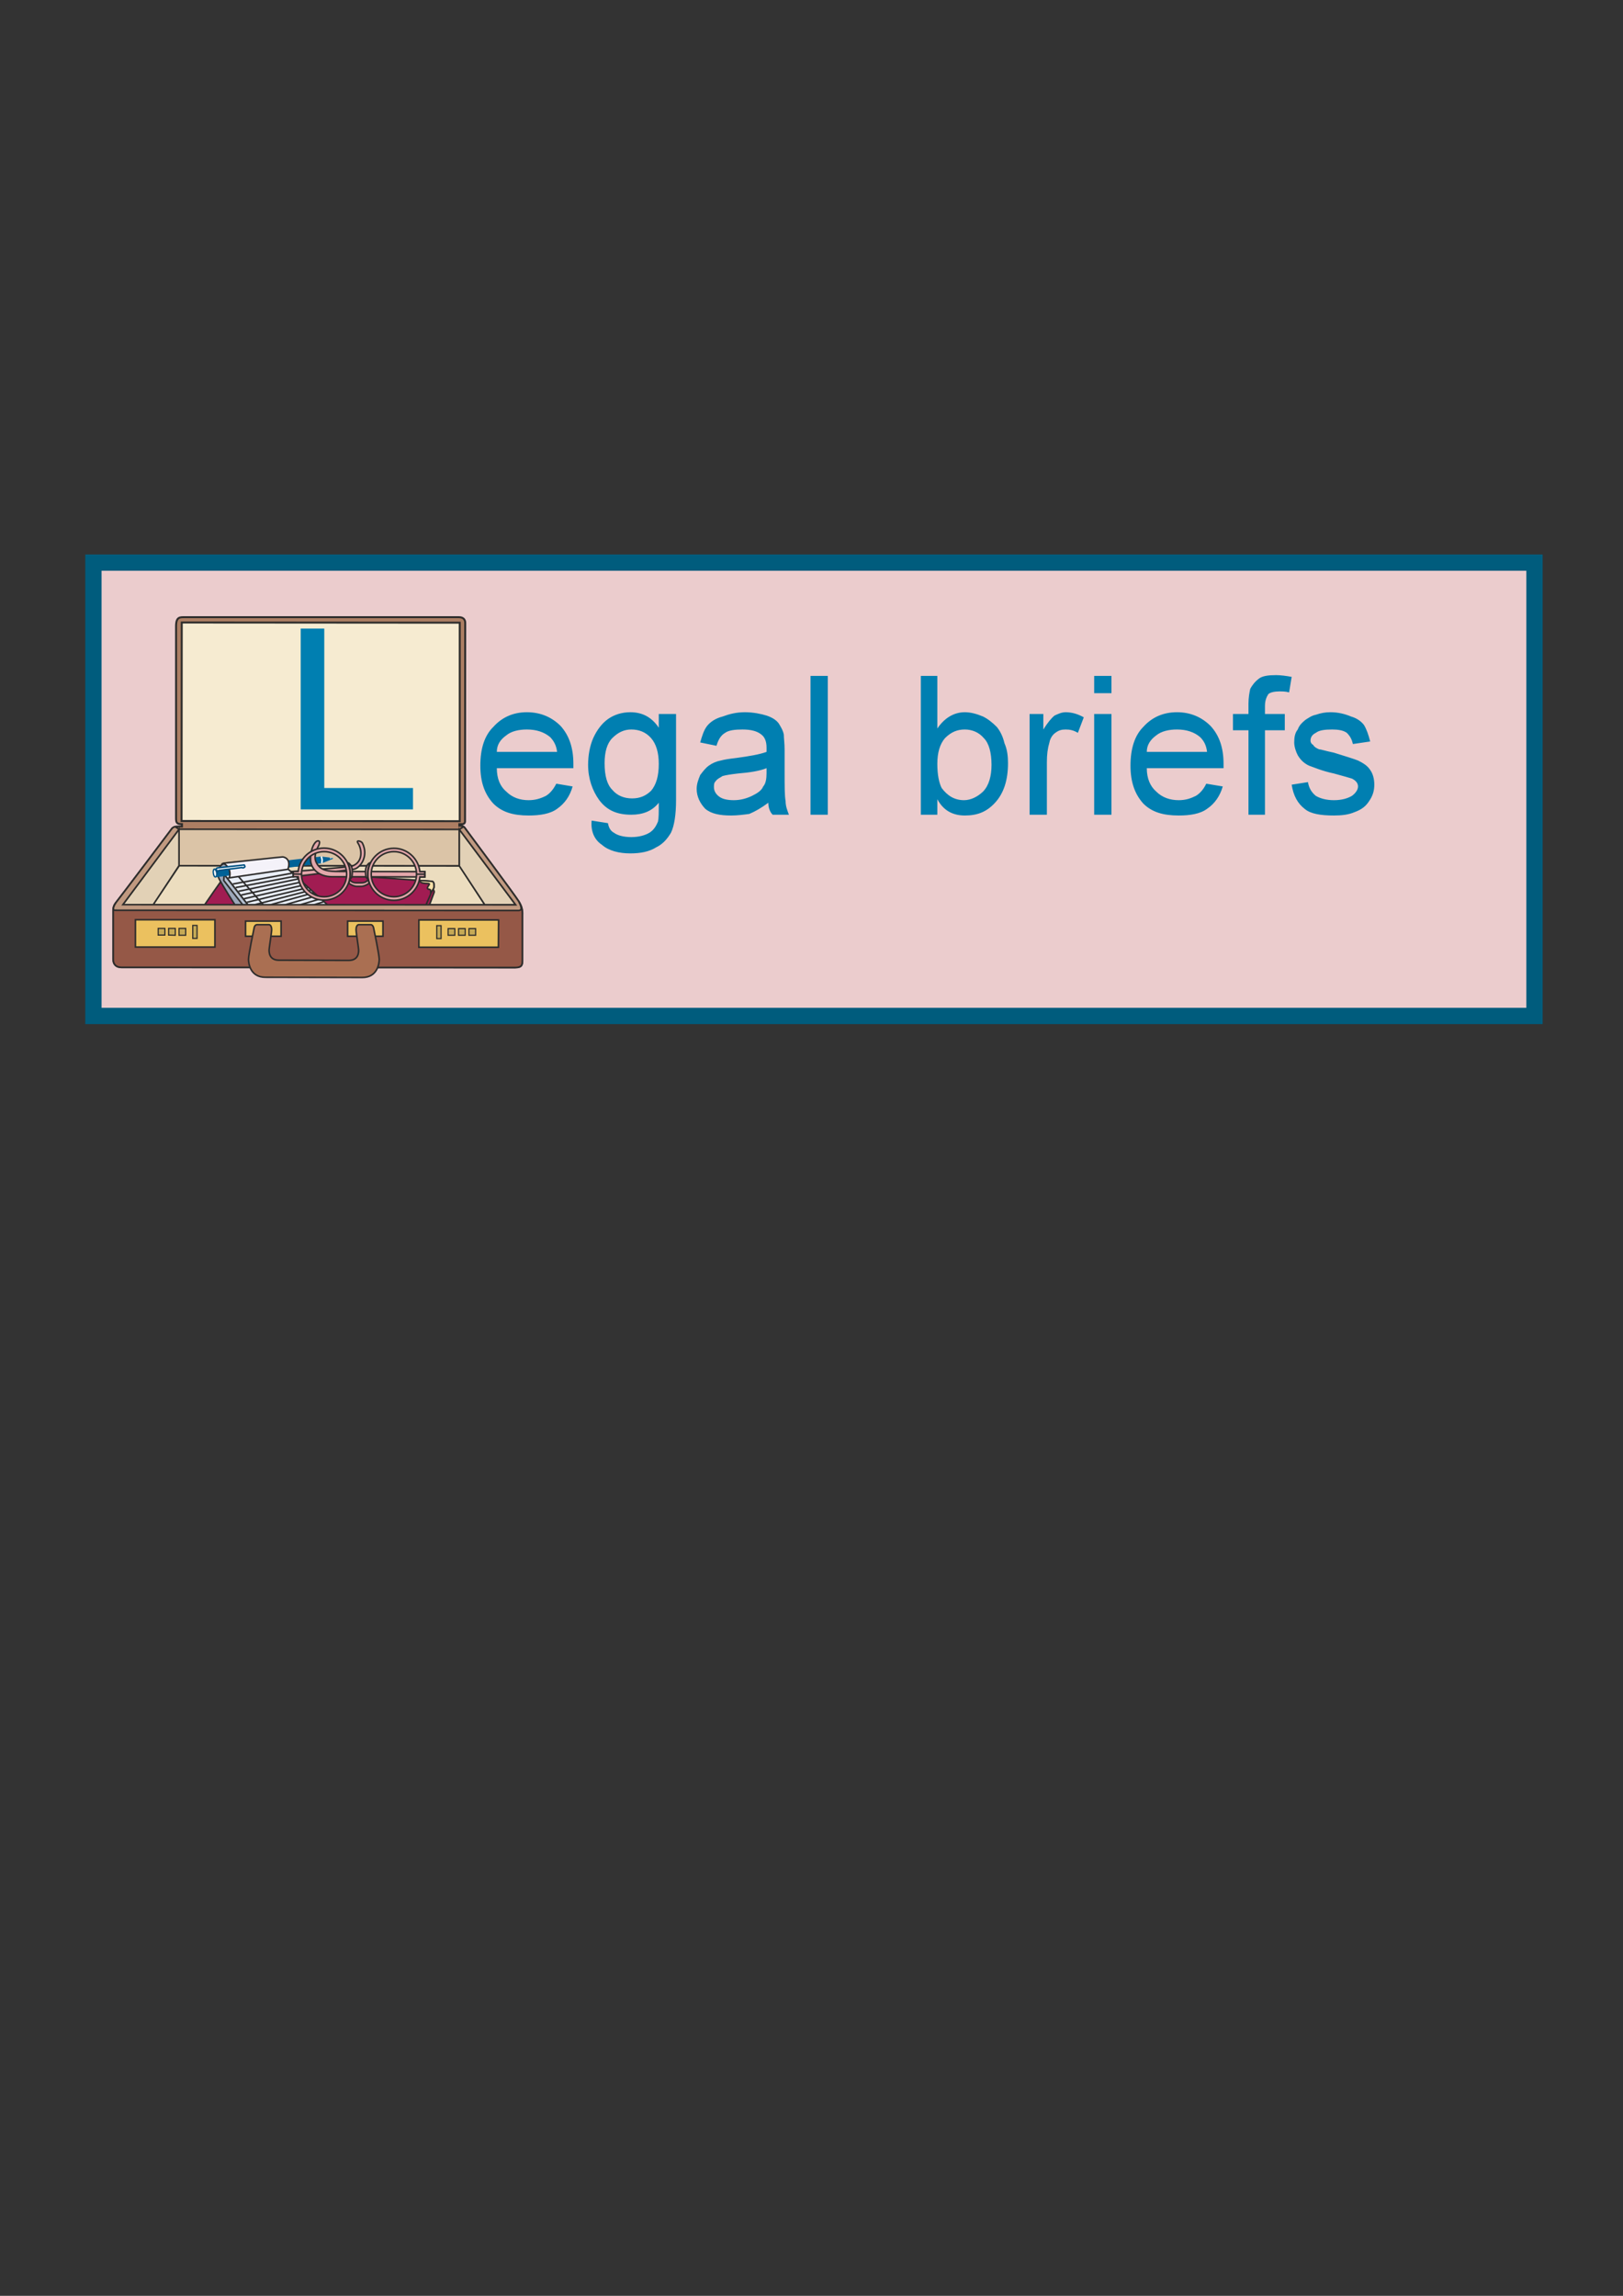 <?xml version="1.0" encoding="utf-8"?>
<!-- Created by UniConvertor 2.0rc4 (https://sk1project.net/) -->
<svg xmlns="http://www.w3.org/2000/svg" height="841.89pt" viewBox="0 0 595.276 841.89" width="595.276pt" version="1.1" xmlns:xlink="http://www.w3.org/1999/xlink" id="0f44ed30-f60b-11ea-bb5d-dcc15c148e23">

<rect x="0" y="0" width="595.276" height="841.89" fill="#333333" stroke="none"/>

<g>
	<path style="stroke:#005c7d;stroke-width:5.976;stroke-miterlimit:10.433;fill:#ebcccd;" d="M 34.262,206.313 L 562.814,206.313 562.814,372.561 34.262,372.561 34.262,206.313 Z" />
	<g>
		<path style="stroke:#2d2c2b;stroke-width:0.72;stroke-miterlimit:10.433;fill:#ac7e63;" d="M 67.958,226.329 C 66.014,226.329 64.574,226.113 64.574,229.641 64.574,233.097 64.574,298.473 64.574,300.057 64.574,301.641 64.79,302.217 66.734,302.217 L 66.734,303.081 C 66.734,303.081 66.302,303.081 65.366,303.081 64.43,303.081 63.422,303.225 62.846,304.161 62.198,305.097 43.478,329.865 42.47,331.089 41.534,332.385 41.534,333.321 41.534,333.969 41.534,334.617 41.534,350.169 41.534,351.753 41.534,353.337 42.326,354.705 44.558,354.705 46.79,354.705 186.398,354.777 188.918,354.777 191.438,354.777 191.582,353.769 191.582,352.185 191.582,350.601 191.582,336.705 191.582,335.769 191.582,334.833 191.798,333.105 190.358,330.729 188.918,328.353 171.638,305.241 171.134,304.521 170.414,303.585 170.27,302.793 168.47,302.793 L 168.47,302.217 C 168.47,302.217 169.118,302.217 169.55,302.217 169.91,302.217 170.558,302.001 170.558,301.209 170.558,300.417 170.63,229.497 170.63,228.417 170.63,227.337 170.054,226.329 168.326,226.329 166.598,226.329 68.894,226.329 67.958,226.329 L 67.958,226.329 Z" />
		<path style="stroke:#2d2c2b;stroke-width:0.576;stroke-miterlimit:10.433;fill:#dbc4a7;" d="M 65.654,317.481 L 65.654,304.089 168.47,304.161 168.47,317.553 65.654,317.481 Z" />
		<path style="stroke:#2d2c2b;stroke-width:0.576;stroke-miterlimit:10.433;fill:#e2d1b6;" d="M 65.654,304.089 L 65.654,317.481 56.294,331.737 45.062,331.737 65.654,304.089 Z" />
		<path style="stroke:#2d2c2b;stroke-width:0.576;stroke-miterlimit:10.433;fill:#ecddbf;" d="M 65.726,317.481 L 56.222,331.737 177.83,331.809 168.542,317.553 65.726,317.481 Z" />
		<path style="stroke:#2d2c2b;stroke-width:0.576;stroke-miterlimit:10.433;fill:#e2d1b6;" d="M 168.47,304.161 L 168.47,317.553 177.83,331.809 189.134,331.809 168.47,304.161 Z" />
		<path style="stroke:#2d2c2b;stroke-width:0.72;stroke-miterlimit:10.433;fill:#f6ebd1;" d="M 168.614,301.137 L 168.614,228.345 66.662,228.273 66.59,301.065 168.614,301.137 Z" />
		<g>
			<path style="stroke:#2d2c2b;stroke-width:0.576;stroke-miterlimit:10.433;fill:#a11c52;" d="M 145.214,351.465 C 148.094,352.113 149.39,352.401 150.326,350.529 151.262,348.585 159.038,327.849 159.182,327.345 159.398,326.913 159.182,326.409 158.75,326.265 159.326,325.473 159.182,325.041 159.182,324.609 159.182,324.105 159.11,323.385 158.606,323.241 158.03,323.097 86.606,318.129 85.67,318.129 84.662,318.129 84.23,318.921 83.582,319.713 81.854,321.945 68.822,340.305 68.534,342.537 68.174,344.769 67.886,345.057 68.822,345.417 69.758,345.705 145.214,351.465 145.214,351.465 L 145.214,351.465 Z" />
			<path style="stroke:#2d2c2b;stroke-width:0.576;stroke-miterlimit:10.433;fill:#f6dfa8;" d="M 158.75,326.265 C 159.326,325.473 159.182,325.041 159.182,324.609 159.182,323.745 158.894,323.313 158.606,323.241 158.03,323.097 154.862,322.881 153.926,322.881 154.142,323.457 154.142,323.889 156.806,323.961 157.166,323.961 157.598,324.033 157.454,324.321 157.238,324.681 156.59,325.473 156.806,325.833 157.238,326.409 157.958,325.761 157.958,326.841 158.03,328.065 157.958,327.777 157.958,327.777 L 158.678,326.337 158.75,326.265 Z" />
			<path style="stroke:#2d2c2b;stroke-width:0.576;stroke-miterlimit:10.433;fill:none;" d="M 157.958,327.921 C 157.958,327.921 148.742,348.729 148.742,349.521 148.742,350.313 148.238,351.105 149.246,351.105" />
			<path style="stroke:#2d2c2b;stroke-width:0.576;stroke-miterlimit:10.433;fill:#f6dfa8;" d="M 88.838,318.345 C 87.614,318.273 85.742,317.985 85.022,318.273 84.446,318.417 83.654,319.425 83.006,320.505 83.006,320.505 84.158,320.721 84.374,320.433 84.59,320.073 85.022,318.993 85.742,318.993 86.462,318.993 88.334,319.641 88.838,318.345 L 88.838,318.345 Z" />
		</g>
		<g>
			<g>
				<path style="stroke-linejoin:round;stroke:#2d2c2b;stroke-linecap:round;stroke-miterlimit:10.433;stroke-width:0.576;fill:#9ba6b8;" d="M 81.638,316.761 C 79.766,318.633 79.478,320.505 80.414,322.377 83.15,327.489 92.654,341.745 92.654,341.745 L 115.55,334.473 98.558,315.105 C 98.558,315.105 81.998,316.401 81.638,316.761 L 81.638,316.761 Z" />
				<path style="stroke:#2d2c2b;stroke-width:0.576;stroke-miterlimit:10.433;fill:#e9eef7;" d="M 82.214,320.649 L 104.606,317.769 123.758,335.121 99.998,343.473 82.214,320.649 Z" />
				<path style="stroke:#2d2c2b;stroke-width:0.576;stroke-miterlimit:10.433;fill:#b4bfcf;" d="M 123.614,337.353 L 99.854,345.705 82.07,322.881 82.214,320.649 99.998,343.473 123.758,335.121 123.614,337.353 Z" />
				<path style="stroke:#2d2c2b;stroke-width:0.576;stroke-miterlimit:10.433;fill:none;" d="M 107.054,320.217 L 85.382,324.177" />
				<path style="stroke:#2d2c2b;stroke-width:0.576;stroke-miterlimit:10.433;fill:none;" d="M 108.35,321.297 L 86.462,325.473" />
				<path style="stroke:#2d2c2b;stroke-width:0.576;stroke-miterlimit:10.433;fill:none;" d="M 109.43,322.305 L 87.47,326.841" />
				<path style="stroke:#2d2c2b;stroke-width:0.576;stroke-miterlimit:10.433;fill:none;" d="M 110.438,323.457 L 88.478,328.209" />
				<path style="stroke:#2d2c2b;stroke-width:0.576;stroke-miterlimit:10.433;fill:none;" d="M 111.734,324.465 L 89.486,329.577" />
				<path style="stroke:#2d2c2b;stroke-width:0.576;stroke-miterlimit:10.433;fill:none;" d="M 112.814,325.545 L 90.566,330.873" />
				<path style="stroke:#2d2c2b;stroke-width:0.576;stroke-miterlimit:10.433;fill:none;" d="M 113.894,326.481 L 91.574,332.241" />
				<path style="stroke:#2d2c2b;stroke-width:0.576;stroke-miterlimit:10.433;fill:none;" d="M 114.974,327.417 L 92.582,333.609" />
				<path style="stroke:#2d2c2b;stroke-width:0.576;stroke-miterlimit:10.433;fill:none;" d="M 116.054,328.497 L 93.662,334.905" />
				<path style="stroke:#2d2c2b;stroke-width:0.576;stroke-miterlimit:10.433;fill:none;" d="M 117.422,329.649 L 94.67,336.273" />
				<path style="stroke:#2d2c2b;stroke-width:0.576;stroke-miterlimit:10.433;fill:none;" d="M 118.646,330.729 L 95.678,337.641" />
				<path style="stroke:#2d2c2b;stroke-width:0.576;stroke-miterlimit:10.433;fill:none;" d="M 119.87,331.809 L 96.758,339.009" />
				<path style="stroke:#2d2c2b;stroke-width:0.576;stroke-miterlimit:10.433;fill:none;" d="M 121.094,332.817 L 97.766,340.305" />
				<path style="stroke:#2d2c2b;stroke-width:0.576;stroke-miterlimit:10.433;fill:none;" d="M 122.318,333.969 L 98.774,341.673" />
				<path style="stroke:#2d2c2b;stroke-width:0.576;stroke-miterlimit:10.433;fill:none;" d="M 87.47,321.441 L 105.182,341.601" />
			</g>
			<g>
				<path style="stroke-miterlimit:10.433;stroke:#005283;stroke-width:0.504;stroke-linecap:round;fill:#ffffff;" d="M 78.254,320.217 C 78.11,319.425 78.326,318.777 78.614,318.705 78.974,318.705 79.334,319.281 79.478,320.073 79.55,320.865 79.406,321.585 79.046,321.585 78.686,321.657 78.326,321.009 78.254,320.217 L 78.254,320.217 Z" />
				<path style="fill:#006297;" d="M 122.174,314.817 C 122.102,315.033 121.094,315.321 121.094,315.321 L 121.022,315.393 118.07,316.545 79.046,321.729 C 79.406,321.729 79.694,320.937 79.55,320.073 L 79.55,320.073 C 79.406,319.209 79.046,318.561 78.686,318.561 L 117.782,314.097 120.878,314.457 120.95,314.529 C 120.95,314.529 122.03,314.529 122.102,314.745 L 122.174,314.817 Z" />
				<path style="fill:#ffffff;" d="M 121.022,314.529 C 121.094,314.745 121.238,315.033 121.094,315.321 121.238,315.105 121.166,314.817 121.31,314.745 121.382,314.673 121.886,314.745 121.886,314.745 121.958,314.745 122.03,314.673 121.022,314.529 L 121.022,314.529 Z" />
				<path style="stroke:#ffffff;stroke-width:0.576;stroke-miterlimit:10.433;fill:none;" d="M 117.782,314.097 C 117.926,314.241 118.358,315.249 117.998,316.545" />
				<path style="fill:#ffffff;" d="M 95.462,316.689 C 95.966,317.265 96.254,318.561 95.822,319.425 L 95.39,319.497 C 95.822,318.633 95.462,317.337 95.03,316.761 L 95.462,316.689 Z" />
			</g>
			<path style="stroke-linejoin:round;stroke:#2d2c2b;stroke-linecap:round;stroke-miterlimit:10.433;stroke-width:0.576;fill:#f4f2f9;" d="M 83.87,321.945 C 84.374,321.945 85.094,318.633 82.358,316.833 81.998,316.617 81.35,317.049 81.35,317.049 81.35,317.049 81.278,316.545 82.646,316.473 84.086,316.329 103.166,314.241 103.67,314.241 104.102,314.241 106.91,314.817 105.614,318.777 L 83.87,321.945 Z" />
			<path style="stroke:#005283;stroke-width:0.576;stroke-miterlimit:10.433;fill:#ffffff;" d="M 79.262,318.849 C 79.334,318.633 79.478,318.273 79.694,318.273 79.91,318.273 89.558,317.193 89.558,317.193 89.558,317.193 89.846,317.625 89.846,317.769 89.846,317.985 89.198,318.489 88.694,318.129 L 80.27,319.209 C 80.054,319.209 79.91,319.353 79.694,319.857 79.622,319.497 79.478,318.993 79.262,318.849 L 79.262,318.849 Z" />
		</g>
		<g>
			<path style="stroke:#2d2c2b;stroke-width:0.576;stroke-miterlimit:10.433;fill:#e3a6aa;" d="M 129.662,318.777 C 128.654,318.921 107.558,321.513 107.558,321.513 L 107.558,319.569 C 107.558,319.569 127.934,318.057 129.302,317.553 133.334,315.969 132.686,311.289 131.318,309.201 130.382,307.833 132.614,308.481 132.902,309.129 135.422,314.097 131.966,318.489 129.662,318.777 L 129.662,318.777 Z" />
			<path style="stroke:#2d2c2b;stroke-width:0.576;stroke-miterlimit:10.433;fill:#e3a6aa;" d="M 155.798,319.641 L 155.798,321.585 C 155.798,321.585 126.206,321.513 121.742,321.513 117.206,321.513 113.894,318.777 113.894,315.105 113.894,310.713 115.622,308.625 116.342,308.409 117.422,308.121 117.278,309.057 116.99,309.849 116.774,310.281 114.902,313.449 115.838,315.897 117.278,319.425 120.518,319.569 124.694,319.569 131.102,319.569 155.798,319.641 155.798,319.641 L 155.798,319.641 Z" />
			<path style="stroke:#2d2c2b;stroke-width:0.576;stroke-miterlimit:10.433;fill:#e3a6aa;" d="M 153.998,321.585 C 153.494,326.337 149.39,330.153 144.494,330.153 139.166,330.153 134.918,325.833 134.918,320.577 134.918,315.321 139.238,311.073 144.494,311.073 149.39,311.073 153.494,314.817 153.998,319.641 L 155.798,319.641 155.798,320.577 152.774,320.577 C 152.774,315.969 149.03,312.297 144.494,312.297 139.886,312.297 136.142,315.969 136.142,320.577 136.142,325.185 139.886,328.857 144.494,328.857 149.03,328.857 152.774,325.113 152.774,320.577 L 155.798,320.577 155.798,321.585 153.998,321.585 Z" />
			<path style="stroke:#2d2c2b;stroke-width:0.576;stroke-miterlimit:10.433;fill:#e3a6aa;" d="M 109.358,321.513 C 109.862,326.337 113.894,330.081 118.862,330.081 124.118,330.081 128.366,325.833 128.438,320.577 128.438,315.321 124.118,311.001 118.862,311.001 113.894,311.001 109.862,314.745 109.358,319.569 L 107.558,319.569 107.558,320.505 110.582,320.577 C 110.582,315.969 114.254,312.297 118.862,312.297 123.47,312.297 127.142,315.969 127.142,320.577 127.142,325.185 123.47,328.857 118.862,328.857 114.254,328.857 110.582,325.113 110.582,320.577 L 107.558,320.505 107.558,321.513 109.358,321.513 Z" />
			<path style="stroke:#2d2c2b;stroke-width:0.576;stroke-miterlimit:10.433;fill:#e3a6aa;" d="M 130.886,325.041 C 129.518,325.041 127.934,323.889 127.934,323.889 127.934,323.889 128.438,322.737 128.51,320.505 128.51,318.273 127.574,316.401 127.574,316.401 127.718,316.257 129.23,317.265 129.23,319.497 129.23,321.729 128.87,322.089 128.51,322.161 128.078,322.233 128.51,323.745 130.742,323.745 131.534,323.745 132.254,323.745 132.542,323.745 134.774,323.745 135.206,322.233 134.846,322.161 134.414,322.089 134.054,321.729 134.054,319.497 134.054,317.265 135.566,316.257 135.782,316.401 135.782,316.401 134.774,318.273 134.846,320.505 134.846,322.737 135.422,323.889 135.422,323.889 135.422,323.889 133.838,325.041 132.47,325.041 131.894,325.041 131.39,325.041 130.886,325.041 L 130.886,325.041 Z" />
		</g>
		<g>
			<path style="stroke:#2d2c2b;stroke-width:0.576;stroke-miterlimit:10.433;fill:#c09980;" d="M 190.358,330.729 C 188.918,328.353 171.638,305.241 171.134,304.521 170.702,304.017 170.486,303.513 170.054,303.153 L 168.47,304.161 189.134,331.809 45.062,331.737 65.654,304.089 64.214,303.153 C 63.71,303.297 63.206,303.585 62.846,304.161 62.198,305.097 43.478,329.865 42.47,331.089 41.534,332.385 41.606,332.889 41.606,333.465 41.606,333.825 42.038,333.825 42.398,333.825 42.83,333.825 189.35,333.897 189.926,333.897 190.718,333.897 192.086,333.969 190.358,330.729 L 190.358,330.729 Z" />
			<path style="stroke-miterlimit:10.433;stroke:#2d2c2b;stroke-width:0.576;stroke-linecap:round;fill:#955847;" d="M 191.582,335.769 C 191.582,336.705 191.582,350.601 191.582,352.185 191.582,353.769 191.438,354.777 188.918,354.777 186.398,354.777 46.79,354.705 44.558,354.705 42.326,354.705 41.534,353.337 41.534,351.753 41.534,350.169 41.534,334.617 41.534,333.969 41.534,333.177 41.534,332.385 42.47,331.089 41.534,332.385 41.606,332.889 41.606,333.465 41.606,333.825 42.038,333.825 42.398,333.825 42.83,333.825 189.35,333.897 189.926,333.897 190.718,333.897 192.086,333.969 190.358,330.729 191.366,332.601 191.654,333.393 191.582,335.769 L 191.582,335.769 Z" />
			<path style="stroke-miterlimit:10.433;stroke:#2d2c2b;stroke-width:0.576;stroke-linecap:round;fill:#ebc15f;" d="M 182.798,347.361 L 182.87,337.353 153.638,337.353 153.638,347.361 182.798,347.361 Z" />
			<path style="stroke-miterlimit:10.433;stroke:#2d2c2b;stroke-width:0.576;stroke-linecap:round;fill:#ebc15f;" d="M 103.094,343.329 L 103.094,337.785 90.062,337.785 90.062,343.329 103.094,343.329 Z" />
			<path style="stroke-miterlimit:10.433;stroke:#2d2c2b;stroke-width:0.576;stroke-linecap:round;fill:#ebc15f;" d="M 140.462,343.329 L 140.462,337.785 127.502,337.785 127.502,343.329 140.462,343.329 Z" />
			<path style="stroke-miterlimit:10.433;stroke:#2d2c2b;stroke-width:0.576;stroke-linecap:round;fill:#aa6f52;" d="M 132.902,358.449 C 138.446,358.449 139.094,353.337 139.094,351.753 139.094,350.169 137.15,340.809 137.006,340.161 136.862,339.585 136.502,339.081 135.926,339.081 135.926,339.081 132.254,339.081 131.606,339.081 130.958,339.081 130.598,339.945 130.598,340.881 130.598,341.961 131.534,347.721 131.534,348.297 131.534,348.801 131.75,352.185 127.934,352.185 L 102.302,352.113 C 98.486,352.113 98.702,348.801 98.702,348.225 98.702,347.721 99.638,341.889 99.638,340.881 99.638,339.945 99.278,339.081 98.63,339.081 97.982,339.081 94.382,339.081 94.382,339.081 93.734,339.081 93.374,339.513 93.23,340.161 93.086,340.809 91.142,350.169 91.142,351.753 91.142,353.337 91.79,358.377 97.334,358.377 L 132.902,358.449 Z" />
			<path style="stroke-miterlimit:10.433;stroke:#2d2c2b;stroke-width:0.576;stroke-linecap:round;fill:#ebc15f;" d="M 49.67,347.289 L 49.67,337.281 78.83,337.281 78.83,347.289 49.67,347.289 Z" />
			<g>
				<path style="stroke-miterlimit:10.433;stroke:#2d2c2b;stroke-width:0.432;stroke-linecap:round;fill:#c5a955;" d="M 60.47,342.897 L 60.47,340.449 58.022,340.449 58.022,342.897 60.47,342.897 Z" />
				<path style="stroke-miterlimit:10.433;stroke:#2d2c2b;stroke-width:0.432;stroke-linecap:round;fill:#c5a955;" d="M 64.286,342.969 L 64.286,340.449 61.838,340.449 61.838,342.897 64.286,342.969 Z" />
				<path style="stroke-miterlimit:10.433;stroke:#2d2c2b;stroke-width:0.432;stroke-linecap:round;fill:#c5a955;" d="M 68.102,342.969 L 68.102,340.449 65.654,340.449 65.654,342.969 68.102,342.969 Z" />
				<path style="stroke-miterlimit:10.433;stroke:#2d2c2b;stroke-width:0.432;stroke-linecap:round;fill:#c5a955;" d="M 72.278,344.121 L 72.278,339.369 70.694,339.369 70.694,344.121 72.278,344.121 Z" />
				<path style="stroke-miterlimit:10.433;stroke:#2d2c2b;stroke-width:0.432;stroke-linecap:round;fill:#c5a955;" d="M 171.998,342.969 L 171.998,340.521 174.446,340.521 174.446,342.969 171.998,342.969 Z" />
				<path style="stroke-miterlimit:10.433;stroke:#2d2c2b;stroke-width:0.432;stroke-linecap:round;fill:#c5a955;" d="M 168.182,342.969 L 168.182,340.521 170.63,340.521 170.63,342.969 168.182,342.969 Z" />
				<path style="stroke-miterlimit:10.433;stroke:#2d2c2b;stroke-width:0.432;stroke-linecap:round;fill:#c5a955;" d="M 164.366,342.969 L 164.366,340.521 166.814,340.521 166.814,342.969 164.366,342.969 Z" />
				<path style="stroke-miterlimit:10.433;stroke:#2d2c2b;stroke-width:0.432;stroke-linecap:round;fill:#c5a955;" d="M 160.19,344.193 L 160.19,339.441 161.774,339.441 161.774,344.193 160.19,344.193 Z" />
			</g>
		</g>
	</g>
	<path style="fill:#007fb1;" d="M 204.038,287.385 L 210.014,288.393 C 209.078,291.849 207.134,294.657 204.326,296.601 201.806,298.473 197.99,299.049 193.886,299.049 188.198,299.049 184.094,297.825 180.926,294.657 177.758,291.201 176.174,286.809 176.174,280.761 176.174,274.425 177.758,269.673 180.926,266.577 184.094,263.049 188.198,261.177 193.238,261.177 198.35,261.177 202.454,263.049 205.622,266.217 208.718,269.673 210.302,274.137 210.302,280.113 210.302,280.473 210.302,281.121 210.302,281.697 L 182.222,281.697 C 182.222,285.513 183.446,288.393 185.678,290.265 187.91,292.497 190.718,293.433 193.886,293.433 196.406,293.433 198.35,292.785 200.222,291.849 201.806,290.913 203.03,289.329 204.038,287.385 L 204.038,287.385 Z M 182.222,275.721 L 204.326,275.721 C 204.038,273.201 203.03,271.617 201.806,270.321 199.574,268.449 196.766,267.513 193.238,267.513 190.43,267.513 187.55,268.089 185.678,269.673 183.446,271.257 182.222,273.201 182.222,275.721 L 182.222,275.721 Z M 216.998,300.921 L 222.974,301.857 C 223.262,303.441 223.91,304.737 225.206,305.385 226.43,306.321 228.662,306.969 231.542,306.969 234.35,306.969 236.582,306.321 238.166,305.385 239.75,304.449 240.686,302.865 241.334,301.281 241.622,299.985 241.622,298.185 241.622,294.369 239.102,297.537 235.646,298.761 231.542,298.761 226.43,298.761 222.686,297.249 219.806,293.433 217.286,289.977 215.702,285.513 215.702,280.473 215.702,276.945 216.35,273.489 217.574,270.681 218.87,267.801 220.742,265.281 222.974,263.697 225.206,262.113 228.014,261.177 231.182,261.177 235.646,261.177 239.102,263.049 241.622,266.865 L 241.622,261.825 247.958,261.825 247.958,293.433 C 247.958,298.761 247.31,302.865 246.086,305.385 244.79,307.545 243.206,309.489 240.686,310.713 238.166,312.297 234.998,312.945 231.182,312.945 227.078,312.945 223.262,312.009 220.742,309.777 217.934,307.905 216.638,304.737 216.998,300.921 L 216.998,300.921 Z M 221.75,279.825 C 221.75,284.577 222.686,287.745 224.558,289.617 226.43,291.849 229.022,292.785 231.83,292.785 234.71,292.785 236.87,291.849 238.814,289.977 240.686,287.745 241.622,284.577 241.622,280.113 241.622,276.009 240.686,272.841 238.814,270.681 236.87,268.449 234.35,267.513 231.542,267.513 229.022,267.513 226.79,268.449 224.558,270.681 222.686,272.553 221.75,275.721 221.75,279.825 L 221.75,279.825 Z M 281.798,294.369 C 279.278,296.241 277.046,297.537 274.814,298.473 272.654,298.761 270.422,299.049 268.19,299.049 264.086,299.049 260.918,298.473 258.686,296.601 256.814,294.657 255.518,292.137 255.518,289.329 255.518,287.385 256.166,285.801 256.814,284.217 257.75,282.993 258.686,281.697 259.982,280.761 261.278,279.825 262.79,279.177 264.374,278.889 265.67,278.529 267.542,278.241 270.062,277.953 274.814,277.305 278.63,276.657 281.15,275.721 281.15,275.073 281.15,274.425 281.15,274.137 281.15,271.905 280.502,270.321 279.278,269.385 277.694,268.089 275.462,267.513 272.294,267.513 269.486,267.513 267.254,267.801 265.958,268.737 264.374,269.673 263.438,271.257 262.79,273.489 L 256.814,272.265 C 257.462,270.033 258.11,267.801 259.334,266.217 260.63,264.633 262.502,263.409 265.022,262.761 267.542,261.825 270.062,261.177 273.23,261.177 276.398,261.177 279.278,261.825 281.15,262.401 283.094,263.049 284.678,263.985 285.614,265.281 286.19,266.217 287.198,267.801 287.486,269.385 287.486,270.681 287.774,272.553 287.774,275.073 L 287.774,282.705 C 287.774,288.393 287.774,291.849 288.134,293.721 288.134,295.665 288.782,297.249 289.358,298.761 L 283.382,298.761 C 282.446,297.825 281.798,296.241 281.798,294.369 L 281.798,294.369 Z M 281.15,281.697 C 278.63,282.705 275.174,283.281 270.71,283.641 268.19,283.929 266.318,284.217 265.022,284.577 264.086,285.225 263.15,285.513 262.502,286.449 261.854,287.097 261.854,287.745 261.854,288.681 261.854,289.977 262.502,291.201 263.798,292.137 265.022,293.073 266.966,293.433 269.126,293.433 271.646,293.433 273.878,292.785 275.822,291.849 277.694,290.913 279.278,289.977 279.926,288.393 280.862,287.385 281.15,285.513 281.15,283.641 L 281.15,281.697 Z M 297.278,298.761 L 297.278,247.857 303.614,247.857 303.614,298.761 297.278,298.761 Z M 343.79,298.761 L 337.742,298.761 337.742,247.857 343.79,247.857 343.79,267.153 C 346.31,263.409 349.766,261.177 353.87,261.177 356.102,261.177 358.334,261.825 360.566,262.761 362.438,263.697 364.022,264.993 365.606,266.577 366.83,268.089 367.838,270.033 368.414,272.553 369.422,274.785 369.71,277.305 369.71,279.825 369.71,286.161 368.126,290.913 364.958,294.369 361.79,297.825 358.334,299.049 353.87,299.049 349.478,299.049 346.022,297.249 343.79,293.073 L 343.79,298.761 Z M 343.79,280.113 C 343.79,284.217 344.438,287.097 345.374,288.969 347.534,291.849 350.126,293.433 353.582,293.433 356.102,293.433 358.622,292.137 360.566,290.265 362.726,288.033 363.662,284.577 363.662,280.473 363.662,276.009 362.726,272.553 360.854,270.681 358.982,268.449 356.39,267.513 353.87,267.513 351.062,267.513 348.83,268.449 346.598,270.681 344.726,272.841 343.79,276.009 343.79,280.113 L 343.79,280.113 Z M 377.63,298.761 L 377.63,261.825 382.67,261.825 382.67,267.513 C 384.254,264.993 385.55,263.409 386.774,262.401 388.07,261.825 389.294,261.177 390.878,261.177 393.11,261.177 395.342,261.825 397.502,263.049 L 395.342,268.737 C 393.758,267.801 392.462,267.513 390.878,267.513 389.294,267.513 388.358,267.801 387.062,268.737 386.126,269.385 385.19,270.681 384.902,272.265 384.254,274.425 383.966,276.657 383.966,279.537 L 383.966,298.761 377.63,298.761 Z M 401.318,254.193 L 401.318,247.857 407.654,247.857 407.654,254.193 401.318,254.193 Z M 401.318,298.761 L 401.318,261.825 407.654,261.825 407.654,298.761 401.318,298.761 Z M 442.43,287.385 L 448.478,288.393 C 447.47,291.849 445.598,294.657 442.718,296.601 440.198,298.473 436.454,299.049 432.35,299.049 426.59,299.049 422.486,297.825 419.318,294.657 416.222,291.201 414.638,286.809 414.638,280.761 414.638,274.425 416.222,269.673 419.318,266.577 422.486,263.049 426.59,261.177 431.702,261.177 436.742,261.177 440.846,263.049 444.014,266.217 447.182,269.673 448.766,274.137 448.766,280.113 448.766,280.473 448.766,281.121 448.766,281.697 L 420.614,281.697 C 420.614,285.513 421.91,288.393 424.07,290.265 426.302,292.497 429.182,293.433 432.35,293.433 434.87,293.433 436.742,292.785 438.614,291.849 440.198,290.913 441.494,289.329 442.43,287.385 L 442.43,287.385 Z M 420.614,275.721 L 442.718,275.721 C 442.43,273.201 441.494,271.617 440.198,270.321 438.038,268.449 435.158,267.513 431.702,267.513 428.822,267.513 426.014,268.089 424.07,269.673 421.91,271.257 420.614,273.201 420.614,275.721 L 420.614,275.721 Z M 457.91,298.761 L 457.91,267.801 452.222,267.801 452.222,261.825 457.91,261.825 457.91,258.009 C 457.91,255.777 458.27,253.905 458.558,252.609 459.206,251.385 460.142,250.089 461.726,248.865 463.022,247.857 465.182,247.569 468.062,247.569 469.646,247.569 471.878,247.857 473.75,248.217 L 472.814,253.905 C 471.518,253.545 470.294,253.545 469.286,253.545 467.414,253.545 465.83,253.905 465.182,254.553 464.606,255.489 463.958,256.713 463.958,258.945 L 463.958,261.825 471.23,261.825 471.23,267.801 463.958,267.801 463.958,298.761 457.91,298.761 Z M 473.75,287.745 L 479.726,286.809 C 480.086,288.969 481.022,290.553 482.606,291.849 484.19,292.785 486.422,293.433 489.23,293.433 492.11,293.433 494.27,292.785 495.854,291.849 497.15,290.913 498.086,289.617 498.086,288.393 498.086,287.097 497.15,286.161 495.854,285.513 494.918,285.225 492.686,284.577 489.23,283.641 484.838,282.705 481.958,281.409 480.086,280.761 478.142,279.825 476.918,278.529 475.982,276.945 475.334,275.721 474.686,273.849 474.686,272.265 474.686,270.321 474.974,268.737 475.982,267.513 476.558,265.929 477.566,264.993 478.79,263.985 479.726,263.409 481.022,262.401 482.606,262.113 484.478,261.465 486.062,261.177 488.006,261.177 490.814,261.177 493.334,261.825 495.566,262.761 497.798,263.409 499.382,264.633 500.318,265.929 501.254,267.513 501.902,269.385 502.55,271.905 L 496.214,272.841 C 495.854,271.257 495.278,270.033 493.982,268.737 492.686,267.801 490.814,267.513 488.582,267.513 485.774,267.513 483.83,267.801 482.606,268.737 481.31,269.385 480.662,270.321 480.662,271.617 480.662,272.265 481.022,272.841 481.67,273.201 481.958,273.849 482.894,274.425 483.83,274.785 484.478,274.785 486.062,275.361 489.23,276.009 493.334,277.305 496.502,278.241 498.086,278.889 499.958,279.825 501.542,280.761 502.55,282.345 503.486,283.641 504.062,285.513 504.062,287.745 504.062,289.977 503.486,291.849 502.19,293.721 500.966,295.665 499.382,296.889 496.79,297.825 494.63,298.761 492.11,299.049 489.23,299.049 484.478,299.049 480.662,298.473 478.502,296.601 475.982,294.657 474.398,291.849 473.75,287.745 L 473.75,287.745 Z" />
	<path style="fill:#007fb1;" d="M 110.294,296.817 L 110.294,230.505 118.934,230.505 118.934,288.969 151.478,288.969 151.478,296.817 110.294,296.817 Z" />
</g>
</svg>